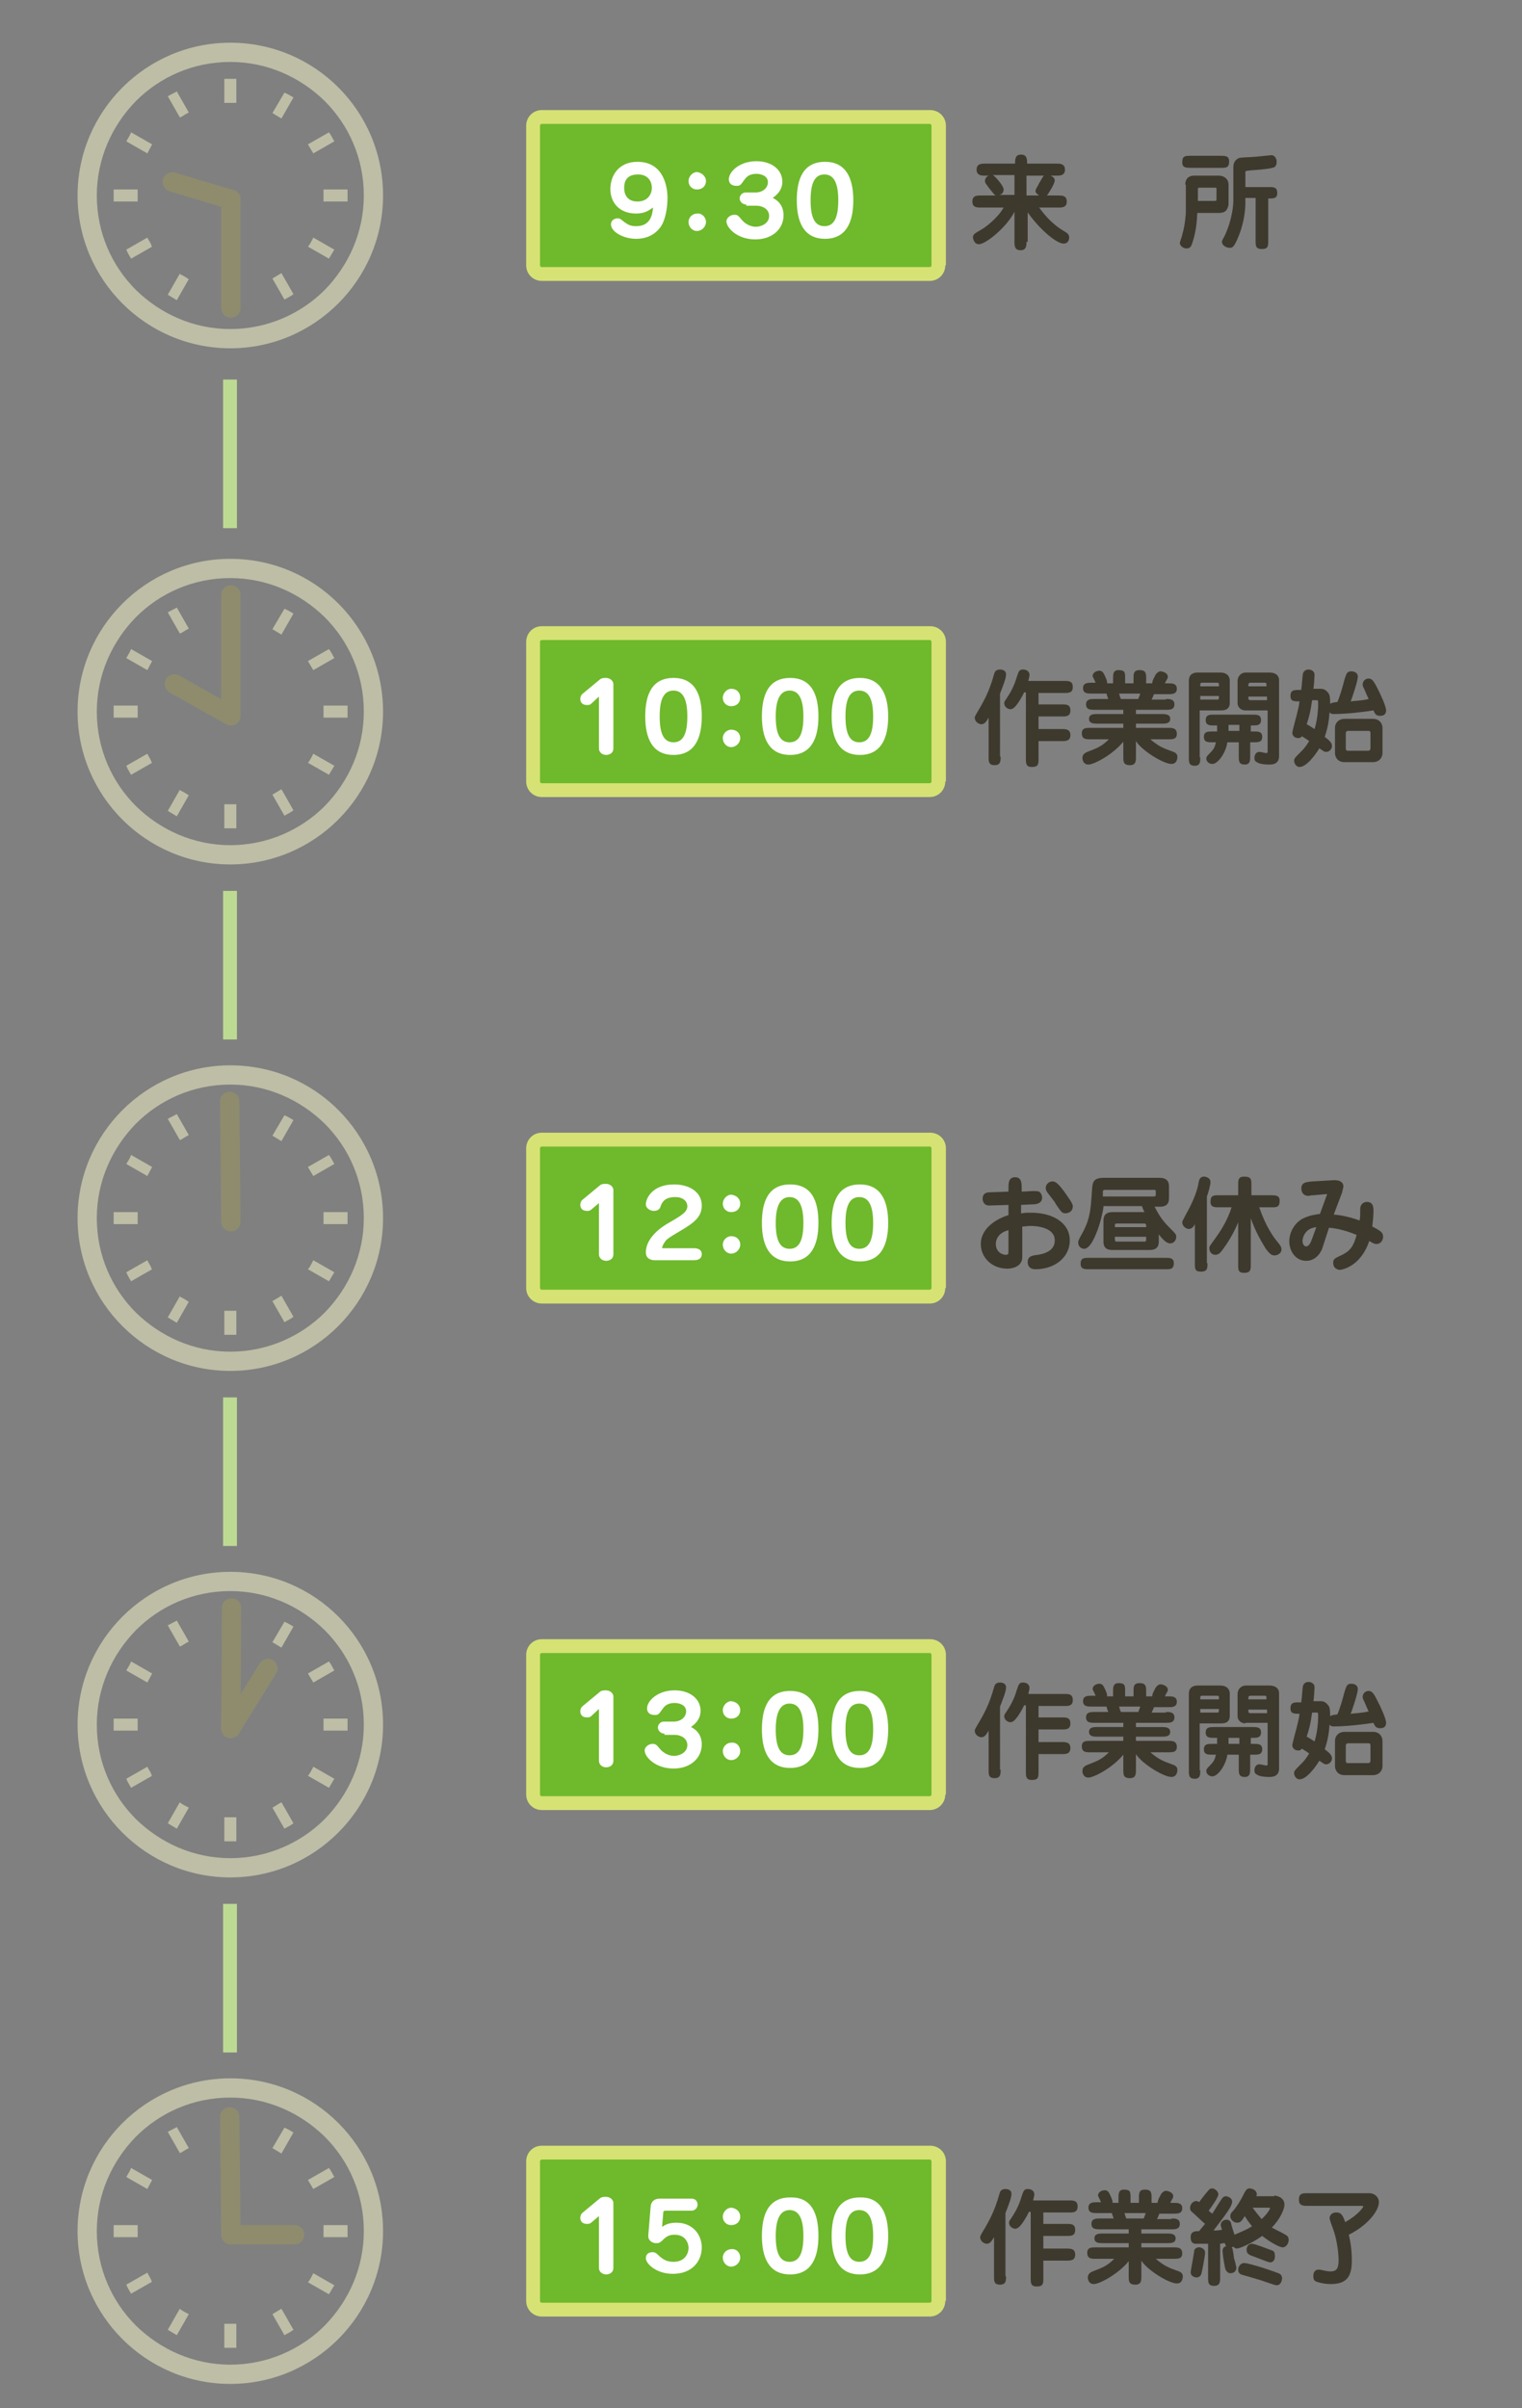 <?xml version="1.0" encoding="utf-8"?>
<!-- Generator: Adobe Illustrator 27.4.1, SVG Export Plug-In . SVG Version: 6.00 Build 0)  -->
<svg version="1.1" xmlns="http://www.w3.org/2000/svg" xmlns:xlink="http://www.w3.org/1999/xlink" x="0px" y="0px"
	 viewBox="0 0 253.1 400.3" style="enable-background:new 0 0 253.1 400.3;" xml:space="preserve">
<rect x="0" y="0" width="253.1" height="400.3" fill="#808080" stroke="none"/>
<style type="text/css">
	.st0{fill:#3E392D;}
	.st1{fill:#6FB92C;}
	.st2{fill:#D6E274;}
	.st3{fill:#FFFFFF;}
	.st4{fill:#BEBDA6;}
	.st5{fill:#8F8C6E;}
	.st6{fill:#BDDA93;}
</style>
<g id="レイヤー_1">
</g>
<g id="レイヤー_4">
	<g>
		<g>
			<g>
				<path class="st0" d="M170.7,40.2c0,0.6,0,1.4-1,1.4c-1,0-1-0.8-1-1.4v-5c-1.3,2.6-4.8,5.4-5.9,5.4c-0.9,0-1-1.1-1-1.1
					c0-0.5,0.1-0.6,1.5-1.4c1-0.6,2.3-1.8,3-2.7c0.3-0.4,0.5-0.7,0.6-0.9H163c-0.5,0-1.3,0-1.3-1c0-1,0.8-1,1.3-1h2.6
					c-0.2-0.1-0.3-0.2-0.6-0.6c-0.2-0.2-0.9-1.1-1-1.3c-0.1-0.1-0.2-0.3-0.2-0.5c0-0.4,0.2-0.7,0.6-0.9h-0.7c-0.4,0-1.3,0-1.3-1
					c0-1,0.9-1,1.3-1h5.1c0-0.7,0-1.5,1-1.5c1,0,1,0.8,1,1.5h5c0.4,0,1.3,0,1.3,1c0,1-0.9,1-1.3,1h-1.1c0.2,0.1,0.7,0.3,0.7,0.8
					c0,0.6-1.2,2.4-1.3,2.5h2c0.5,0,1.3,0,1.3,1c0,1-0.8,1-1.3,1h-3.3c0.6,0.8,1.9,2.6,4.1,3.9c0.5,0.3,0.9,0.5,0.9,1.1
					c0,0.6-0.4,1-0.9,1c-1.3,0-4.2-2.6-6-5.2V40.2z M168.6,29.1h-3.5c0.4,0.2,1.8,1.8,1.8,2.4c0,0.5-0.3,0.8-0.7,0.9h2.5V29.1z
					 M172.7,32.4c-0.1-0.1-0.5-0.2-0.5-0.7c0-0.1,0.1-0.3,0.2-0.5c0.1-0.1,0.4-0.8,0.5-0.9c0.5-0.9,0.6-1,0.7-1.1h-2.9v3.3H172.7z"
					/>
				<path class="st0" d="M197.1,30.7c0-0.8,0.4-1.5,1.5-1.5h4.1c0.8,0,1.6,0.5,1.6,1.5v3.2c0,0.4-0.2,0.8-0.4,1.1
					c-0.3,0.3-0.7,0.4-1.2,0.4h-3.6c-0.1,2.8-0.6,4.3-0.8,4.9c-0.2,0.7-0.4,1-1,1c-0.6,0-1.1-0.5-1.1-0.9c0-0.2,0.4-1.2,0.4-1.4
					c0.5-1.6,0.6-3.6,0.6-3.7V30.7z M203,25.9c0.7,0,1.4,0,1.4,0.9c0,1.1-0.5,1.1-1.4,1.1h-5c-0.7,0-1.4,0-1.4-0.9
					c0-1.1,0.5-1.1,1.4-1.1H203z M199.2,33.4h2.8c0.3,0,0.3-0.1,0.3-0.3v-1.7c0-0.2-0.1-0.2-0.2-0.2h-2.6c-0.3,0-0.3,0.1-0.3,0.3
					V33.4z M208.9,32.9h-1.8v0.8c0,0.8-0.1,3-1.1,5.5c-0.8,2-1.1,2-1.5,2c-0.7,0-1.3-0.5-1.3-1c0-0.2,0.1-0.3,0.5-1.1
					c1.3-2.8,1.4-5.3,1.4-5.7v-5.6c0-0.6,0.2-1.1,0.7-1.4c0.3-0.2,0.4-0.2,2.4-0.3c0.5,0,3-0.3,3.2-0.3c0.7,0,0.9,0.7,0.9,1.1
					c0,0.4-0.1,0.9-0.7,1c-0.3,0.1-1.6,0.3-3.4,0.4c-1,0.1-1.1,0.1-1.1,0.3v2.5h3.9c0.8,0,1.4,0,1.4,1c0,0.9-0.6,0.9-1.5,0.9v7
					c0,0.9,0,1.4-1.1,1.4c-1,0-1-0.6-1-1.4V32.9z"/>
				<path class="st1" d="M156.1,44.1c0,0.8-0.7,1.5-1.5,1.5H90.1c-0.8,0-1.5-0.7-1.5-1.5V20.9c0-0.8,0.7-1.5,1.5-1.5h64.5
					c0.8,0,1.5,0.7,1.5,1.5V44.1z"/>
				<path class="st2" d="M156.1,44.1h-1.2c0,0.1,0,0.2-0.1,0.2c-0.1,0.1-0.1,0.1-0.2,0.1H90.1c-0.1,0-0.2,0-0.2-0.1
					c-0.1-0.1-0.1-0.1-0.1-0.2V20.9c0-0.1,0-0.2,0.1-0.2c0.1-0.1,0.1-0.1,0.2-0.1h64.5c0.1,0,0.2,0,0.2,0.1c0.1,0.1,0.1,0.1,0.1,0.2
					v23.2H156.1h1.2V20.9c0-1.5-1.2-2.6-2.6-2.6H90.1c-1.5,0-2.6,1.2-2.6,2.6v23.2c0,1.5,1.2,2.6,2.6,2.6h64.5
					c1.5,0,2.6-1.2,2.6-2.6H156.1z"/>
				<path class="st3" d="M105.8,35.5c-2.8,0-4.3-1.8-4.3-4.1c0-2.1,1.3-4.5,4.5-4.5c4.4,0,5,4.2,5,6c0,1.5-0.3,3.7-1.2,4.9
					c-0.6,0.8-1.8,1.9-4,1.9c-2.2,0-4.2-1.2-4.2-2.4c0-0.7,0.6-1,1.1-1c0.3,0,0.4,0,1.1,0.6c0.7,0.5,1.1,0.7,2,0.7
					c2.6,0,2.7-2.3,2.8-3.1C108,34.9,107.3,35.5,105.8,35.5z M103.8,31.3c0,1,0.5,2.2,2.2,2.2c1.7,0,2.4-1.2,2.4-2.3
					c0-1-0.6-2.2-2.3-2.2C103.8,29,103.8,30.7,103.8,31.3z"/>
				<path class="st3" d="M117.4,30.1c0,0.8-0.6,1.4-1.5,1.4c-0.8,0-1.4-0.6-1.4-1.4c0-0.8,0.7-1.5,1.4-1.5
					C116.7,28.7,117.4,29.3,117.4,30.1z M117.4,36.9c0,0.8-0.7,1.5-1.5,1.5c-0.8,0-1.4-0.7-1.4-1.5s0.7-1.4,1.4-1.4
					C116.7,35.4,117.4,36.1,117.4,36.9z"/>
				<path class="st3" d="M124.1,34c-0.7,0-1.1-0.6-1.1-1c0-0.5,0.4-1,1-1h1.6c1.4,0,2.1-0.9,2.1-1.7c0-1.1-1.2-1.4-1.9-1.4
					c-1.4,0-1.8,0.7-2.1,1.1c-0.5,0.7-0.6,0.9-1.2,0.9c-0.7,0-1.3-0.3-1.3-1.1c0-1.2,1.7-3,4.6-3c2.5,0,4.3,1.4,4.3,3.4
					c0,1.6-1.2,2.4-1.6,2.7c0.4,0.2,1.8,0.9,1.8,2.9c0,2.2-1.8,4-4.7,4c-3.1,0-4.8-2-4.8-3c0-0.6,0.7-1.1,1.3-1.1s0.7,0.2,1.3,0.9
					c0.6,0.7,1.5,1.1,2.3,1.1c0.8,0,2.2-0.5,2.2-1.8c0-1.2-1.2-1.7-2.1-1.7H124.1z"/>
				<path class="st3" d="M141.9,33.3c0,3.5-1.1,6.4-4.7,6.4c-3.6,0-4.7-2.9-4.7-6.4c0-3.6,1.1-6.4,4.7-6.4
					C140.8,26.9,141.9,29.8,141.9,33.3z M134.8,33.3c0,2.7,0.6,4.3,2.3,4.3c1.7,0,2.3-1.6,2.3-4.3c0-2.6-0.6-4.3-2.3-4.3
					C135.4,29,134.8,30.6,134.8,33.3z"/>
			</g>
			<g>
				<path class="st4" d="M22.9,32.5c0-0.3,0-0.7,0-1h-4c0,0.3,0,0.7,0,1c0,0.3,0,0.7,0,1h4C22.9,33.2,22.9,32.9,22.9,32.5z"/>
				<path class="st4" d="M30,19.5c0.4-0.2,0.8-0.5,1.2-0.7l0.2-0.1l-2-3.5c-0.5,0.3-1,0.5-1.5,0.8l2,3.5L30,19.5z"/>
				<path class="st4" d="M21,23.5l3.5,2l0.8-1.5l-3.5-2C21.6,22.5,21.3,23,21,23.5z"/>
				<path class="st4" d="M52,39.7c-0.2,0.4-0.4,0.8-0.7,1.2L51.2,41l3.5,2c0.3-0.5,0.6-1,0.9-1.5l-3.5-2L52,39.7z"/>
				<path class="st4" d="M24.6,39.7l-0.1-0.2l-3.5,2c0.2,0.5,0.5,1,0.8,1.5l3.5-2l-0.1-0.1C25.1,40.4,24.8,40.1,24.6,39.7z"/>
				<path class="st4" d="M30,45.6l-0.1-0.1l-2,3.5c0.5,0.3,1,0.6,1.5,0.9l2-3.5l-0.2-0.1C30.8,46,30.4,45.8,30,45.6z"/>
				<path class="st4" d="M45.3,18.8l1.5,0.9l2-3.5c-0.5-0.3-1-0.6-1.5-0.8L45.3,18.8z"/>
				<path class="st4" d="M37.3,47.9v4c0.3,0,0.7,0,1,0c0.3,0,0.7,0,1,0v-4v0L37.3,47.9L37.3,47.9z"/>
				<path class="st4" d="M39.3,17.1v-4c-0.3,0-0.7,0-1,0c-0.3,0-0.7,0-1,0v4v0L39.3,17.1L39.3,17.1z"/>
				<path class="st4" d="M45.3,46.3l2,3.5c0.5-0.3,1-0.5,1.5-0.9l-2-3.5L45.3,46.3z"/>
				<path class="st4" d="M55.6,23.5c-0.3-0.5-0.5-1-0.9-1.5l-3.5,2l0.9,1.5L55.6,23.5z"/>
				<path class="st4" d="M57.8,31.5l-4,0h0v2h0l4,0c0-0.3,0-0.7,0-1C57.8,32.2,57.8,31.8,57.8,31.5z"/>
				<path class="st4" d="M38.3,7.1c-14,0-25.4,11.4-25.4,25.4c0,14,11.4,25.4,25.4,25.4c14,0,25.4-11.4,25.4-25.4
					C63.7,18.5,52.4,7.1,38.3,7.1z M38.3,54.7c-6.1,0-11.6-2.5-15.7-6.5c-4-4-6.5-9.5-6.5-15.7c0-6.1,2.5-11.6,6.5-15.7
					c4-4,9.5-6.5,15.7-6.5c6.1,0,11.6,2.5,15.7,6.5c4,4,6.5,9.5,6.5,15.7c0,6.1-2.5,11.6-6.5,15.7C50,52.2,44.4,54.7,38.3,54.7z"/>
				<path class="st5" d="M38.8,31.6l-9.7-2.9c-0.8-0.2-1.7,0.2-2,1.1c-0.2,0.8,0.2,1.7,1.1,2l9.7,2.9c0.8,0.2,1.7-0.2,2-1.1
					C40.2,32.7,39.7,31.9,38.8,31.6"/>
				<path class="st5" d="M36.8,33.1v18.1c0,0.9,0.7,1.6,1.6,1.6s1.6-0.7,1.6-1.6V33.1c0-0.9-0.7-1.6-1.6-1.6S36.8,32.3,36.8,33.1"/>
			</g>
		</g>
		<g>
			<g>
				<path class="st0" d="M166.4,125.8c0,0.7,0,1.4-1,1.4c-1,0-1-0.6-1-1.4v-6.5c-0.3,0.5-0.6,1.1-1.2,1.1c-0.3,0-1.1-0.3-1.1-1.1
					c0-0.2,0.1-0.3,0.3-0.7c1.2-2,2.1-3.6,2.9-6.5c0.1-0.3,0.2-0.8,1-0.8c0.3,0,1,0.1,1,0.8c0,0.7-0.5,1.9-1,3.2V125.8z
					 M170.6,115.1h-0.3c-0.1,0.3-0.8,1.5-1.1,1.9c-0.4,0.5-0.7,0.9-1.2,0.9c-0.3,0-1-0.3-1-1c0-0.2,0.1-0.4,0.2-0.5
					c0.8-1.2,1.4-2.2,1.9-3.9c0.3-0.9,0.4-1.2,1-1.2c0.6,0,1.1,0.3,1.1,0.9c0,0.1,0,0.2-0.2,1h6c0.7,0,1.4,0,1.4,1c0,1-0.7,1-1.4,1
					h-4.3v1.9h3.9c0.7,0,1.4,0,1.4,1c0,1-0.7,1-1.4,1h-3.9v2.1h3.9c0.6,0,1.4,0,1.4,1s-0.8,1-1.4,1h-3.9v2.9c0,0.9,0,1.4-1.1,1.4
					c-1,0-1-0.6-1-1.4V115.1z"/>
				<path class="st0" d="M193.9,116.2c0.6,0,1.4,0,1.4,0.9c0,0.9-0.8,0.9-1.4,0.9h-5v0.7h4.3c0.5,0,1.4,0,1.4,0.8
					c0,0.8-0.8,0.8-1.4,0.8h-4.3v0.7h5.4c0.6,0,1.4,0,1.4,1c0,0.9-0.7,0.9-1.4,0.9h-3c1.4,1.2,2.2,1.5,3.6,2
					c0.3,0.1,0.9,0.3,0.9,0.9c0,0.1,0,1.2-1,1.2c-1.3,0-4.9-2.2-5.9-3.8v2.6c0,0.7,0,1.4-1,1.4c-1.1,0-1.1-0.6-1.1-1.4v-2.5
					c-1.8,2.2-4.9,3.8-5.8,3.8c-0.8,0-1-0.7-1-1.1c0-0.7,0.6-0.9,0.8-1c1.5-0.6,2.3-0.8,3.6-2.1h-3.1c-0.7,0-1.4,0-1.4-1
					c0-0.9,0.7-0.9,1.4-0.9h5.5v-0.7h-4.3c-0.6,0-1.4,0-1.4-0.8c0-0.8,0.8-0.8,1.4-0.8h4.3V118h-4.8c-0.6,0-1.4,0-1.4-0.9
					c0-0.9,0.8-0.9,1.4-0.9h2.3c-0.1-0.3-0.2-0.5-0.3-0.9h-2.5c-0.6,0-1.4,0-1.4-0.9c0-0.9,0.8-0.9,1.4-0.9h0.7
					c-0.4-0.9-0.5-1-0.5-1.1c0-0.7,0.8-0.9,1.1-0.9c0.5,0,0.7,0.3,1,1c0.3,0.7,0.3,0.7,0.3,1.1h1v-0.8c0-0.7,0-1.4,0.9-1.4
					c1.1,0,1.1,0.4,1.1,1.4v0.8h1.4v-0.8c0-0.8,0-1.4,1-1.4c1.1,0,1.1,0.6,1.1,1.4v0.8h1c0-0.2,0.1-0.6,0.4-1.1
					c0.2-0.5,0.6-0.9,1-0.9c0.2,0,1.2,0.2,1.2,0.9c0,0.3-0.1,0.3-0.5,1.1h0.6c0.6,0,1.4,0,1.4,0.9c0,0.9-0.8,0.9-1.4,0.9h-2.4
					c-0.2,0.5-0.2,0.5-0.4,0.9H193.9z M189.3,116.2c0-0.1,0.3-0.7,0.3-0.9h-3.5c0.1,0.4,0.2,0.7,0.3,0.9H189.3z"/>
				<path class="st0" d="M199.6,125.9c0,0.7,0,1.4-0.9,1.4c-1,0-1-0.6-1-1.4v-12.7c0-0.3,0-1.4,1.5-1.4h3.7c1.6,0,1.6,1.2,1.6,1.3
					v3.8c0,0.8-0.5,1.2-1.4,1.2h-3.6V125.9z M202.7,114.1v-0.3c0-0.2,0-0.3-0.3-0.3h-2.5c-0.3,0-0.3,0.2-0.3,0.3v0.3H202.7z
					 M199.6,115.7v0.6h2.8c0.3,0,0.3-0.1,0.3-0.6H199.6z M207.9,121.6h0.6c0.7,0,1.4,0,1.4,0.9c0,0.9-0.7,0.9-1.4,0.9h-0.6v2.3
					c0,0.7,0,1.4-0.9,1.4c-1,0-1-0.6-1-1.4v-2.3h-1.9c-0.2,1.6-1.5,3.6-2.5,3.6c-0.4,0-1-0.3-1-0.9c0-0.3,0.2-0.5,0.5-0.8
					c0.7-0.7,0.9-1,1.1-1.9h-0.6c-0.7,0-1.4,0-1.4-0.9c0-0.9,0.7-0.9,1.4-0.9h0.8v-1h-0.5c-0.7,0-1.4,0-1.4-0.9
					c0-0.9,0.7-0.9,1.4-0.9h6.4c0.7,0,1.4,0,1.4,0.9c0,0.9-0.7,0.9-1.4,0.9h-0.3V121.6z M206.1,120.5h-1.8v1h1.8V120.5z
					 M207.1,118.1c-0.7,0-1.3-0.5-1.3-1.2v-3.7c0-0.7,0.5-1.4,1.4-1.4h3.9c0.9,0,1.6,0.4,1.6,1.3v12.6c0,1.4-1.2,1.4-1.7,1.4
					c-0.7,0-1.5-0.1-1.8-0.3c-0.2-0.1-0.6-0.2-0.6-0.8c0-0.3,0.1-0.6,0.3-0.8c0.2-0.2,0.4-0.2,0.6-0.2c0.2,0,0.9,0.2,1.1,0.2
					c0.1,0,0.2-0.1,0.2-0.2v-6.9H207.1z M210.6,114.1v-0.3c0-0.2,0-0.3-0.3-0.3H208c-0.1,0-0.4,0-0.4,0.3v0.3H210.6z M207.6,115.7
					v0.4c0,0.2,0.1,0.3,0.4,0.3h2.7v-0.6H207.6z"/>
				<path class="st0" d="M216.4,114.5c0.1-0.4,0.2-2.5,0.3-2.6c0.1-0.3,0.4-0.6,0.9-0.6c0.2,0,1,0.1,1,0.9c0,0.2-0.1,2.1-0.2,2.3
					h1.2c0.4,0,0.8,0.1,1.2,0.6c0.3,0.3,0.4,0.7,0.4,1.9c0.3-0.2,0.5-0.2,1.2-0.3c0.4-0.9,0.9-2.6,1.2-3.8c0.3-0.9,0.4-1.3,1.1-1.3
					c0.3,0,1.1,0.1,1.1,0.9c0,0.7-1,3.7-1.2,4.1c0.6-0.1,1.8-0.1,3-0.4c-0.3-0.6-0.7-1.6-0.8-1.8c-0.1-0.1-0.2-0.5-0.2-0.6
					c0-0.4,0.3-1,1-1c0.6,0,0.9,0.5,1.6,1.9c0.4,0.8,1.3,2.7,1.3,3.4c0,0.8-0.6,0.9-1,0.9c-0.7,0-0.9-0.4-1.1-0.9
					c-1.9,0.3-4.6,0.6-6.6,0.6c-0.2,0-0.5,0-0.7-0.3c-0.1,1.4-0.3,2.6-0.8,4.1c0.8,0.6,1.2,1,1.2,1.5c0,0.5-0.4,1-1,1
					c-0.3,0-0.5-0.2-1.1-0.6c-0.6,1-2.1,3.1-3.3,3.1c-0.6,0-0.9-0.7-0.9-1c0-0.4,0.1-0.5,1.3-1.7c0.7-0.7,1-1.3,1.2-1.6
					c-0.2-0.2-0.9-0.6-1.2-0.8c-0.1,0.1-0.2,0.3-0.6,0.3c-0.7,0-1-0.5-1-0.9c0-0.2,0.6-2.4,0.7-2.8c0.3-1.3,0.4-1.5,0.5-2.4
					c-0.9,0-1.5,0-1.5-0.9c0-1,0.6-1,1.4-1H216.4z M218.2,116.4c-0.3,2-0.4,2.4-0.9,4c0.4,0.2,1,0.6,1.3,0.8
					c0.2-0.6,0.6-2.3,0.6-4.1c0-0.7,0-0.7-0.3-0.7H218.2z M228.3,119.5c1.2,0,1.6,0.9,1.6,1.5v4.2c0,0.8-0.6,1.5-1.6,1.5h-4.7
					c-1.2,0-1.6-0.9-1.6-1.5V121c0-0.8,0.6-1.5,1.6-1.5H228.3z M224.2,121.5c-0.2,0-0.4,0.1-0.4,0.4v2.5c0,0.4,0.2,0.4,0.4,0.4h3.3
					c0.2,0,0.4-0.1,0.4-0.4v-2.5c0-0.4-0.2-0.4-0.4-0.4H224.2z"/>
				<path class="st1" d="M156.1,129.9c0,0.8-0.7,1.5-1.5,1.5H90.1c-0.8,0-1.5-0.7-1.5-1.5v-23.2c0-0.8,0.7-1.5,1.5-1.5h64.5
					c0.8,0,1.5,0.7,1.5,1.5V129.9z"/>
				<path class="st2" d="M156.1,129.9h-1.2c0,0.1,0,0.2-0.1,0.2c-0.1,0.1-0.1,0.1-0.2,0.1H90.1c-0.1,0-0.2,0-0.2-0.1
					c-0.1-0.1-0.1-0.1-0.1-0.2v-23.2c0-0.1,0-0.2,0.1-0.2c0.1-0.1,0.1-0.1,0.2-0.1h64.5c0.1,0,0.2,0,0.2,0.1
					c0.1,0.1,0.1,0.1,0.1,0.2v23.2H156.1h1.2v-23.2c0-1.5-1.2-2.6-2.6-2.6H90.1c-1.5,0-2.6,1.2-2.6,2.6v23.2c0,1.5,1.2,2.6,2.6,2.6
					h64.5c1.5,0,2.6-1.2,2.6-2.6H156.1z"/>
				<path class="st3" d="M98.3,117c-0.2,0.2-0.5,0.2-0.7,0.2c-0.9,0-1.1-0.6-1.1-1c0-0.3,0.1-0.6,0.3-0.8l2.9-2.4
					c0.3-0.3,0.8-0.3,1-0.3c1,0,1.3,0.7,1.3,1v10.7c0,0.9-0.8,1.1-1.2,1.1c-0.6,0-1.2-0.4-1.2-1.1v-8.6L98.3,117z"/>
				<path class="st3" d="M116.7,119.1c0,3.5-1.1,6.4-4.7,6.4c-3.6,0-4.7-2.9-4.7-6.4c0-3.6,1.1-6.4,4.7-6.4
					C115.7,112.7,116.7,115.7,116.7,119.1z M109.7,119.1c0,2.7,0.6,4.3,2.3,4.3c1.7,0,2.3-1.6,2.3-4.3c0-2.6-0.6-4.3-2.3-4.3
					C110.3,114.8,109.7,116.4,109.7,119.1z"/>
				<path class="st3" d="M123.1,116c0,0.8-0.6,1.4-1.5,1.4c-0.8,0-1.4-0.6-1.4-1.4c0-0.8,0.7-1.5,1.4-1.5
					C122.5,114.5,123.1,115.1,123.1,116z M123.1,122.7c0,0.8-0.7,1.5-1.5,1.5c-0.8,0-1.4-0.7-1.4-1.5c0-0.8,0.7-1.4,1.4-1.4
					C122.5,121.3,123.1,121.9,123.1,122.7z"/>
				<path class="st3" d="M136.1,119.1c0,3.5-1.1,6.4-4.7,6.4c-3.6,0-4.7-2.9-4.7-6.4c0-3.6,1.1-6.4,4.7-6.4
					C135.1,112.7,136.1,115.7,136.1,119.1z M129,119.1c0,2.7,0.6,4.3,2.3,4.3c1.7,0,2.3-1.6,2.3-4.3c0-2.6-0.6-4.3-2.3-4.3
					C129.7,114.8,129,116.4,129,119.1z"/>
				<path class="st3" d="M147.7,119.1c0,3.5-1.1,6.4-4.7,6.4c-3.6,0-4.7-2.9-4.7-6.4c0-3.6,1.1-6.4,4.7-6.4
					C146.6,112.7,147.7,115.7,147.7,119.1z M140.6,119.1c0,2.7,0.6,4.3,2.3,4.3c1.7,0,2.3-1.6,2.3-4.3c0-2.6-0.6-4.3-2.3-4.3
					C141.2,114.8,140.6,116.4,140.6,119.1z"/>
			</g>
			<g>
				<path class="st4" d="M22.9,118.3c0-0.3,0-0.7,0-1h-4c0,0.3,0,0.7,0,1c0,0.3,0,0.7,0,1h4C22.9,119,22.9,118.7,22.9,118.3z"/>
				<path class="st4" d="M30,105.3c0.4-0.2,0.8-0.5,1.2-0.7l0.2-0.1l-2-3.5c-0.5,0.3-1,0.5-1.5,0.8l2,3.5L30,105.3z"/>
				<path class="st4" d="M21,109.4l3.5,2l0.8-1.5l-3.5-2C21.6,108.4,21.3,108.9,21,109.4z"/>
				<path class="st4" d="M52,125.5c-0.2,0.4-0.4,0.8-0.7,1.2l-0.1,0.1l3.5,2c0.3-0.5,0.6-1,0.9-1.5l-3.5-2L52,125.5z"/>
				<path class="st4" d="M24.6,125.5l-0.1-0.2l-3.5,2c0.2,0.5,0.5,1,0.8,1.5l3.5-2l-0.1-0.1C25.1,126.3,24.8,125.9,24.6,125.5z"/>
				<path class="st4" d="M30,131.4l-0.1-0.1l-2,3.5c0.5,0.3,1,0.6,1.5,0.9l2-3.5l-0.2-0.1C30.8,131.8,30.4,131.6,30,131.4z"/>
				<path class="st4" d="M45.3,104.6l1.5,0.9l2-3.5c-0.5-0.3-1-0.6-1.5-0.8L45.3,104.6z"/>
				<path class="st4" d="M37.3,133.7l0,4c0.3,0,0.7,0,1,0c0.3,0,0.7,0,1,0v-4v0L37.3,133.7L37.3,133.7z"/>
				<path class="st4" d="M39.3,102.9v-4c-0.3,0-0.7,0-1,0c-0.3,0-0.7,0-1,0v4v0L39.3,102.9L39.3,102.9z"/>
				<path class="st4" d="M45.3,132.1l2,3.5c0.5-0.3,1-0.5,1.5-0.9l-2-3.5L45.3,132.1z"/>
				<path class="st4" d="M55.6,109.4c-0.3-0.5-0.5-1-0.9-1.5l-3.5,2l0.9,1.5L55.6,109.4z"/>
				<path class="st4" d="M57.8,117.3l-4,0h0v2h0l4,0c0-0.3,0-0.7,0-1C57.8,118,57.8,117.7,57.8,117.3z"/>
				<path class="st4" d="M38.3,92.9c-14,0-25.4,11.4-25.4,25.4c0,14,11.4,25.4,25.4,25.4c14,0,25.4-11.4,25.4-25.4
					C63.7,104.3,52.4,92.9,38.3,92.9z M38.3,140.5c-6.1,0-11.6-2.5-15.7-6.5c-4-4-6.5-9.5-6.5-15.7c0-6.1,2.5-11.6,6.5-15.7
					c4-4,9.5-6.5,15.7-6.5c6.1,0,11.6,2.5,15.7,6.5c4,4,6.5,9.5,6.5,15.7c0,6.1-2.5,11.6-6.5,15.7C50,138,44.4,140.5,38.3,140.5z"/>
				<path class="st5" d="M39.2,117.6l-9.4-5.3c-0.8-0.4-1.7-0.2-2.2,0.6c-0.4,0.8-0.2,1.7,0.6,2.2l9.4,5.3c0.8,0.4,1.7,0.2,2.2-0.6
					C40.2,119,39.9,118,39.2,117.6"/>
				<path class="st5" d="M40,118.9v-20c0-0.9-0.7-1.6-1.6-1.6s-1.6,0.7-1.6,1.6v20c0,0.9,0.7,1.6,1.6,1.6S40,119.8,40,118.9"/>
			</g>
		</g>
		<g>
			<g>
				<path class="st0" d="M170,201.7c0.3-0.1,0.8-0.1,1.5-0.1c3.6,0,6.4,1.7,6.4,4.6c0,2.9-2.6,4.8-5.7,4.8c-0.8,0-1.3-0.4-1.3-1.2
					c0-1,0.8-1.1,1.7-1.2c1.2-0.2,2.8-0.7,2.8-2.4c0-2.2-3.1-2.4-4-2.4c-0.6,0-1,0.1-1.4,0.1v4.4c0,0.9,0,1.2-0.2,1.5
					c-0.3,0.7-1.3,1.1-2.3,1.1c-2.5,0-4.4-1.8-4.4-4.1c0-2.6,2.6-4.2,4.6-4.8v-1.7l-3,0.1c-1.2,0.1-1.3-0.9-1.3-1.1
					c0-1.1,0.9-1.1,1.4-1.1l2.9-0.1v-0.5c0-0.9,0-1.9,1.1-1.9c1.1,0,1.1,1,1.1,1.9v0.5l1.8-0.1c0.6,0,0.8,0,1.1,0.1
					c0.3,0.2,0.5,0.6,0.5,1c0,1-1.1,1.1-1.4,1.1l-2.1,0.1V201.7z M167.7,204.5c-1.9,0.5-2.1,1.8-2.1,2.3c0,1.2,0.9,1.8,1.7,1.8
					c0.4,0,0.4-0.2,0.4-0.8V204.5z M177.2,201.7c-0.6,0-0.7-0.2-1.6-1.5c-0.2-0.4-0.3-0.5-1.3-1.8c-0.3-0.4-0.4-0.6-0.4-0.9
					c0-0.7,0.6-1.1,1.1-1.1c0.5,0,0.9,0.2,2.2,2c0.3,0.5,1.2,1.6,1.2,2.1C178.4,201.6,177.4,201.7,177.2,201.7z"/>
				<path class="st0" d="M183.5,200.7c-0.5,3.1-1.5,5.1-1.9,5.8c-0.2,0.3-0.7,1.1-1.3,1.1c-0.5,0-1-0.4-1-1c0-0.3,0-0.4,0.9-2
					c1.1-2.2,1.2-3.7,1.4-6.9c0.1-1,0.1-1.9,1.9-1.9h9.3c0.4,0,1.6,0,1.6,1.4v2c0,1.4-1.1,1.4-1.6,1.4H192c0.6,1.1,1,2,2.5,3.5
					c1,1,1.1,1.1,1.1,1.5c0,0.7-0.5,1.1-1,1.1c-0.4,0-0.9-0.2-1.9-1.5v1.2c0,1.4-1.1,1.4-1.7,1.4h-5.8c-0.7,0-1.7,0-1.7-1.4v-3.5
					c0-1.4,1.1-1.4,1.7-1.4h5.1c-0.1-0.3-0.3-0.6-0.4-1H183.5z M181.1,211c-0.7,0-1.4,0-1.4-0.9c0-1,0.6-1,1.4-1h12.7
					c0.7,0,1.4,0,1.4,0.9c0,1-0.6,1-1.4,1H181.1z M183.5,198.9h8.4c0.2,0,0.3-0.1,0.3-0.3V198c0-0.1-0.1-0.2-0.2-0.2h-8.3
					c-0.2,0-0.3,0.2-0.3,0.2V198.9z M190.6,204v-0.3c0-0.2-0.2-0.3-0.2-0.3h-4.8c-0.1,0-0.2,0.1-0.2,0.3v0.3H190.6z M185.4,205.6
					v0.5c0,0.1,0.1,0.3,0.2,0.3h4.8c0.1,0,0.2-0.1,0.2-0.3v-0.5H185.4z"/>
				<path class="st0" d="M200.8,210c0,0.8,0,1.4-1.1,1.4c-1,0-1-0.5-1-1.4v-6.5c-0.2,0.4-0.5,0.8-1,0.8c-0.5,0-1.1-0.5-1.1-1.1
					c0-0.2,0.1-0.3,0.6-1.3c1.5-2.6,2-4.5,2.1-5.2c0.1-0.5,0.2-1.1,0.9-1.1c0.5,0,1.1,0.3,1.1,0.9c0,0.5-0.4,1.9-0.6,2.4V210z
					 M208,210.2c0,0.8,0,1.4-1.1,1.4c-1,0-1-0.5-1-1.4v-7c-1.1,2.7-2.5,4.4-2.7,4.7c-0.3,0.4-0.6,0.7-1.1,0.7c-0.6,0-1-0.5-1-1.1
					c0-0.3,0.1-0.4,0.9-1.5c0.8-1.1,2.1-3,2.8-5.3h-2.1c-0.7,0-1.4,0-1.4-0.9c0-1.1,0.5-1.1,1.4-1.1h3.2V197c0-0.8,0-1.4,1-1.4
					c1.2,0,1.2,0.5,1.2,1.4v1.7h3.3c0.7,0,1.4,0,1.4,0.9c0,1.1-0.5,1.1-1.4,1.1h-2c1.1,3.2,2.4,5,3,5.7c0.5,0.6,0.7,0.9,0.7,1.3
					c0,0.7-0.7,1-1.2,1c-0.6,0-1-0.6-1.4-1.1c-1-1.6-1.9-3.3-2.5-5.1V210.2z"/>
				<path class="st0" d="M219.9,207.5c-0.2,0.6-1,2.1-2.7,2.1c-1.8,0-2.8-1.7-2.8-3.2c0-1.8,1.1-3.3,2.4-3.9c1.1-0.5,2-0.6,2.7-0.7
					l1.2-3.3l-2.3,0.2c-0.5,0-0.6,0.1-0.8,0.1c-1,0-1.2-0.8-1.2-1.2c0-1.1,0.9-1.1,1.8-1.2l3.5-0.2c1.7-0.1,1.7,0.9,1.7,1
					c0,0.3-0.2,0.8-0.2,1l-1.4,3.7c1,0.1,2.4,0.3,4.3,1c0.1-0.7,0.1-0.7,0.1-2c0-0.6,0.5-1.1,1.1-1.1c1.1,0,1.1,1,1.1,1.5
					c0,0.7-0.1,1.8-0.2,2.6c1.6,0.8,1.8,1.1,1.8,1.7c0,0.6-0.4,1.2-1.1,1.2c-0.4,0-0.7-0.2-1.2-0.5c-1.4,4.2-4.5,4.8-4.9,4.8
					c-0.5,0-1.1-0.4-1.1-1.1c0-0.7,0.2-0.8,1.5-1.4c1.4-0.7,1.9-1.5,2.4-3.3c-1.4-0.6-3.1-1.1-4.6-1.2L219.9,207.5z M218.9,204
					c-2,0.2-2.3,1.9-2.3,2.3c0,0.4,0.2,0.9,0.6,0.9c0.5,0,0.8-0.7,1-1.3L218.9,204z"/>
				<path class="st1" d="M156.1,214.1c0,0.8-0.7,1.5-1.5,1.5H90.1c-0.8,0-1.5-0.7-1.5-1.5v-23.2c0-0.8,0.7-1.5,1.5-1.5h64.5
					c0.8,0,1.5,0.7,1.5,1.5V214.1z"/>
				<path class="st2" d="M156.1,214.1h-1.2c0,0.1,0,0.2-0.1,0.2c-0.1,0.1-0.1,0.1-0.2,0.1H90.1c-0.1,0-0.2,0-0.2-0.1
					c-0.1-0.1-0.1-0.1-0.1-0.2v-23.2c0-0.1,0-0.2,0.1-0.2c0.1-0.1,0.1-0.1,0.2-0.1h64.5c0.1,0,0.2,0,0.2,0.1
					c0.1,0.1,0.1,0.1,0.1,0.2v23.2H156.1h1.2v-23.2c0-1.5-1.2-2.6-2.6-2.6H90.1c-1.5,0-2.6,1.2-2.6,2.6v23.2c0,1.5,1.2,2.6,2.6,2.6
					h64.5c1.5,0,2.6-1.2,2.6-2.6H156.1z"/>
				<path class="st3" d="M98.3,201.1c-0.2,0.2-0.5,0.2-0.7,0.2c-0.9,0-1.1-0.6-1.1-1c0-0.3,0.1-0.6,0.3-0.8l2.9-2.4
					c0.3-0.3,0.8-0.3,1-0.3c1,0,1.3,0.7,1.3,1v10.7c0,0.9-0.8,1.1-1.2,1.1c-0.6,0-1.2-0.4-1.2-1.1V200L98.3,201.1z"/>
				<path class="st3" d="M108.9,209.5c-0.7,0-1.5-0.3-1.5-1.3c0-2.5,2.7-4.3,3.8-4.9c2.2-1.3,3.1-1.8,3.1-2.8c0-0.7-0.6-1.5-2-1.5
					c-1.9,0-2.2,1-2.4,1.4c-0.1,0.4-0.3,0.9-1.2,0.9c-0.5,0-1.3-0.4-1.3-1.1c0-0.9,1-3.3,4.7-3.3c2.6,0,4.6,1.3,4.6,3.5
					c0,1.8-1.1,2.8-3.7,4.3c-1.9,1.1-2.2,1.4-2.4,1.7c-0.3,0.4-0.5,0.9-0.5,1c0,0.1,0.1,0.1,0.1,0.1h5.2c0.2,0,1.3,0,1.3,1
					c0,0.4-0.2,1-1.3,1H108.9z"/>
				<path class="st3" d="M123.1,200.1c0,0.8-0.6,1.4-1.5,1.4c-0.8,0-1.4-0.6-1.4-1.4c0-0.8,0.7-1.5,1.4-1.5
					C122.5,198.7,123.1,199.3,123.1,200.1z M123.1,206.9c0,0.8-0.7,1.5-1.5,1.5c-0.8,0-1.4-0.7-1.4-1.5c0-0.8,0.7-1.4,1.4-1.4
					C122.5,205.5,123.1,206.1,123.1,206.9z"/>
				<path class="st3" d="M136.1,203.3c0,3.5-1.1,6.4-4.7,6.4c-3.6,0-4.7-2.9-4.7-6.4c0-3.6,1.1-6.4,4.7-6.4
					C135.1,196.9,136.1,199.8,136.1,203.3z M129,203.3c0,2.7,0.6,4.3,2.3,4.3c1.7,0,2.3-1.6,2.3-4.3c0-2.6-0.6-4.3-2.3-4.3
					C129.7,199,129,200.6,129,203.3z"/>
				<path class="st3" d="M147.7,203.3c0,3.5-1.1,6.4-4.7,6.4c-3.6,0-4.7-2.9-4.7-6.4c0-3.6,1.1-6.4,4.7-6.4
					C146.6,196.9,147.7,199.8,147.7,203.3z M140.6,203.3c0,2.7,0.6,4.3,2.3,4.3c1.7,0,2.3-1.6,2.3-4.3c0-2.6-0.6-4.3-2.3-4.3
					C141.2,199,140.6,200.6,140.6,203.3z"/>
			</g>
			<g>
				<path class="st4" d="M22.9,202.5c0-0.3,0-0.7,0-1h-4c0,0.3,0,0.7,0,1c0,0.3,0,0.7,0,1h4C22.9,203.2,22.9,202.9,22.9,202.5z"/>
				<path class="st4" d="M30,189.5c0.4-0.2,0.8-0.5,1.2-0.7l0.2-0.1l-2-3.5c-0.5,0.3-1,0.5-1.5,0.8l2,3.5L30,189.5z"/>
				<path class="st4" d="M21,193.5l3.5,2l0.8-1.5l-3.5-2C21.6,192.6,21.3,193,21,193.5z"/>
				<path class="st4" d="M52,209.7c-0.2,0.4-0.4,0.8-0.7,1.2l-0.1,0.1l3.5,2c0.3-0.5,0.6-1,0.9-1.5l-3.5-2L52,209.7z"/>
				<path class="st4" d="M24.6,209.7l-0.1-0.2l-3.5,2c0.2,0.5,0.5,1,0.8,1.5l3.5-2l-0.1-0.1C25.1,210.5,24.8,210.1,24.6,209.7z"/>
				<path class="st4" d="M30,215.6l-0.1-0.1l-2,3.5c0.5,0.3,1,0.6,1.5,0.9l2-3.5l-0.2-0.1C30.8,216,30.4,215.8,30,215.6z"/>
				<path class="st4" d="M45.3,188.8l1.5,0.9l2-3.5c-0.5-0.3-1-0.6-1.5-0.8L45.3,188.8z"/>
				<path class="st4" d="M37.3,217.9v4c0.3,0,0.7,0,1,0c0.3,0,0.7,0,1,0v-4v0L37.3,217.9L37.3,217.9z"/>
				<path class="st4" d="M39.3,187.1v-4c-0.3,0-0.7,0-1,0c-0.3,0-0.7,0-1,0l0,4v0L39.3,187.1L39.3,187.1z"/>
				<path class="st4" d="M45.3,216.3l2,3.5c0.5-0.3,1-0.5,1.5-0.9l-2-3.5L45.3,216.3z"/>
				<path class="st4" d="M55.6,193.5c-0.3-0.5-0.5-1-0.9-1.5l-3.5,2l0.9,1.5L55.6,193.5z"/>
				<path class="st4" d="M57.8,201.5h-4h0l0,2h0h4c0-0.3,0-0.7,0-1C57.8,202.2,57.8,201.9,57.8,201.5z"/>
				<path class="st4" d="M38.3,177.1c-14,0-25.4,11.4-25.4,25.4c0,14,11.4,25.4,25.4,25.4c14,0,25.4-11.4,25.4-25.4
					C63.7,188.5,52.4,177.1,38.3,177.1z M38.3,224.7c-6.1,0-11.6-2.5-15.7-6.5c-4-4-6.5-9.5-6.5-15.7c0-6.1,2.5-11.6,6.5-15.7
					c4-4,9.5-6.5,15.7-6.5c6.1,0,11.6,2.5,15.7,6.5c4,4,6.5,9.5,6.5,15.7c0,6.1-2.5,11.6-6.5,15.7C50,222.2,44.4,224.7,38.3,224.7z"
					/>
				<path class="st5" d="M40,203.1l-0.2-20c0-0.9-0.7-1.6-1.6-1.6c-0.9,0-1.6,0.7-1.6,1.6l0.2,20c0,0.9,0.7,1.6,1.6,1.6
					C39.3,204.7,40,204,40,203.1"/>
			</g>
		</g>
		<g>
			<g>
				<path class="st0" d="M166.4,294.2c0,0.7,0,1.4-1,1.4c-1,0-1-0.6-1-1.4v-6.5c-0.3,0.5-0.6,1.1-1.2,1.1c-0.3,0-1.1-0.3-1.1-1.1
					c0-0.2,0.1-0.3,0.3-0.7c1.2-2,2.1-3.6,2.9-6.5c0.1-0.3,0.2-0.8,1-0.8c0.3,0,1,0.1,1,0.8c0,0.7-0.5,1.9-1,3.2V294.2z
					 M170.6,283.5h-0.3c-0.1,0.3-0.8,1.5-1.1,1.9c-0.4,0.5-0.7,0.9-1.2,0.9c-0.3,0-1-0.3-1-1c0-0.2,0.1-0.4,0.2-0.5
					c0.8-1.2,1.4-2.2,1.9-3.9c0.3-0.9,0.4-1.2,1-1.2c0.6,0,1.1,0.3,1.1,0.9c0,0.1,0,0.2-0.2,1h6c0.7,0,1.4,0,1.4,1c0,1-0.7,1-1.4,1
					h-4.3v1.9h3.9c0.7,0,1.4,0,1.4,1c0,1-0.7,1-1.4,1h-3.9v2.1h3.9c0.6,0,1.4,0,1.4,1s-0.8,1-1.4,1h-3.9v2.9c0,0.9,0,1.4-1.1,1.4
					c-1,0-1-0.6-1-1.4V283.5z"/>
				<path class="st0" d="M193.9,284.6c0.6,0,1.4,0,1.4,0.9c0,0.9-0.8,0.9-1.4,0.9h-5v0.7h4.3c0.5,0,1.4,0,1.4,0.8
					c0,0.8-0.8,0.8-1.4,0.8h-4.3v0.7h5.4c0.6,0,1.4,0,1.4,1c0,0.9-0.7,0.9-1.4,0.9h-3c1.4,1.2,2.2,1.5,3.6,2
					c0.3,0.1,0.9,0.3,0.9,0.9c0,0.1,0,1.2-1,1.2c-1.3,0-4.9-2.2-5.9-3.8v2.6c0,0.7,0,1.4-1,1.4c-1.1,0-1.1-0.6-1.1-1.4v-2.5
					c-1.8,2.2-4.9,3.8-5.8,3.8c-0.8,0-1-0.7-1-1.1c0-0.7,0.6-0.9,0.8-1c1.5-0.6,2.3-0.8,3.6-2.1h-3.1c-0.7,0-1.4,0-1.4-1
					c0-0.9,0.7-0.9,1.4-0.9h5.5v-0.7h-4.3c-0.6,0-1.4,0-1.4-0.8c0-0.8,0.8-0.8,1.4-0.8h4.3v-0.7h-4.8c-0.6,0-1.4,0-1.4-0.9
					c0-0.9,0.8-0.9,1.4-0.9h2.3c-0.1-0.3-0.2-0.5-0.3-0.9h-2.5c-0.6,0-1.4,0-1.4-0.9c0-0.9,0.8-0.9,1.4-0.9h0.7
					c-0.4-0.9-0.5-1-0.5-1.1c0-0.7,0.8-0.9,1.1-0.9c0.5,0,0.7,0.3,1,1c0.3,0.7,0.3,0.7,0.3,1.1h1v-0.8c0-0.7,0-1.4,0.9-1.4
					c1.1,0,1.1,0.4,1.1,1.4v0.8h1.4v-0.8c0-0.8,0-1.4,1-1.4c1.1,0,1.1,0.6,1.1,1.4v0.8h1c0-0.2,0.1-0.6,0.4-1.1
					c0.2-0.5,0.6-0.9,1-0.9c0.2,0,1.2,0.2,1.2,0.9c0,0.3-0.1,0.3-0.5,1.1h0.6c0.6,0,1.4,0,1.4,0.9c0,0.9-0.8,0.9-1.4,0.9h-2.4
					c-0.2,0.5-0.2,0.5-0.4,0.9H193.9z M189.3,284.6c0-0.1,0.3-0.7,0.3-0.9h-3.5c0.1,0.4,0.2,0.7,0.3,0.9H189.3z"/>
				<path class="st0" d="M199.6,294.3c0,0.7,0,1.4-0.9,1.4c-1,0-1-0.6-1-1.4v-12.7c0-0.3,0-1.4,1.5-1.4h3.7c1.6,0,1.6,1.2,1.6,1.3
					v3.8c0,0.8-0.5,1.2-1.4,1.2h-3.6V294.3z M202.7,282.5v-0.3c0-0.2,0-0.3-0.3-0.3h-2.5c-0.3,0-0.3,0.2-0.3,0.3v0.3H202.7z
					 M199.6,284.1v0.6h2.8c0.3,0,0.3-0.1,0.3-0.6H199.6z M207.9,289.9h0.6c0.7,0,1.4,0,1.4,0.9c0,0.9-0.7,0.9-1.4,0.9h-0.6v2.3
					c0,0.7,0,1.4-0.9,1.4c-1,0-1-0.6-1-1.4v-2.3h-1.9c-0.2,1.6-1.5,3.6-2.5,3.6c-0.4,0-1-0.3-1-0.9c0-0.3,0.2-0.5,0.5-0.8
					c0.7-0.7,0.9-1,1.1-1.9h-0.6c-0.7,0-1.4,0-1.4-0.9c0-0.9,0.7-0.9,1.4-0.9h0.8v-1h-0.5c-0.7,0-1.4,0-1.4-0.9
					c0-0.9,0.7-0.9,1.4-0.9h6.4c0.7,0,1.4,0,1.4,0.9c0,0.9-0.7,0.9-1.4,0.9h-0.3V289.9z M206.1,288.9h-1.8v1h1.8V288.9z
					 M207.1,286.5c-0.7,0-1.3-0.5-1.3-1.2v-3.7c0-0.7,0.5-1.4,1.4-1.4h3.9c0.9,0,1.6,0.4,1.6,1.3V294c0,1.4-1.2,1.4-1.7,1.4
					c-0.7,0-1.5-0.1-1.8-0.3c-0.2-0.1-0.6-0.2-0.6-0.8c0-0.3,0.1-0.6,0.3-0.8c0.2-0.2,0.4-0.2,0.6-0.2c0.2,0,0.9,0.2,1.1,0.2
					c0.1,0,0.2-0.1,0.2-0.2v-6.9H207.1z M210.6,282.5v-0.3c0-0.2,0-0.3-0.3-0.3H208c-0.1,0-0.4,0-0.4,0.3v0.3H210.6z M207.6,284.1
					v0.4c0,0.2,0.1,0.3,0.4,0.3h2.7v-0.6H207.6z"/>
				<path class="st0" d="M216.4,282.8c0.1-0.4,0.2-2.5,0.3-2.6c0.1-0.3,0.4-0.6,0.9-0.6c0.2,0,1,0.1,1,0.9c0,0.2-0.1,2.1-0.2,2.3
					h1.2c0.4,0,0.8,0.1,1.2,0.6c0.3,0.3,0.4,0.7,0.4,1.9c0.3-0.2,0.5-0.2,1.2-0.3c0.4-0.9,0.9-2.6,1.2-3.8c0.3-0.9,0.4-1.3,1.1-1.3
					c0.3,0,1.1,0.1,1.1,0.9c0,0.7-1,3.7-1.2,4.1c0.6-0.1,1.8-0.1,3-0.4c-0.3-0.6-0.7-1.6-0.8-1.8c-0.1-0.1-0.2-0.5-0.2-0.6
					c0-0.4,0.3-1,1-1c0.6,0,0.9,0.5,1.6,1.9c0.4,0.8,1.3,2.7,1.3,3.4c0,0.8-0.6,0.9-1,0.9c-0.7,0-0.9-0.4-1.1-0.9
					c-1.9,0.3-4.6,0.6-6.6,0.6c-0.2,0-0.5,0-0.7-0.3c-0.1,1.4-0.3,2.6-0.8,4.1c0.8,0.6,1.2,1,1.2,1.5c0,0.5-0.4,1-1,1
					c-0.3,0-0.5-0.2-1.1-0.6c-0.6,1-2.1,3.1-3.3,3.1c-0.6,0-0.9-0.7-0.9-1c0-0.4,0.1-0.5,1.3-1.7c0.7-0.7,1-1.3,1.2-1.6
					c-0.2-0.2-0.9-0.6-1.2-0.8c-0.1,0.1-0.2,0.3-0.6,0.3c-0.7,0-1-0.5-1-0.9c0-0.2,0.6-2.4,0.7-2.8c0.3-1.3,0.4-1.5,0.5-2.4
					c-0.9,0-1.5,0-1.5-0.9c0-1,0.6-1,1.4-1H216.4z M218.2,284.7c-0.3,2-0.4,2.4-0.9,4c0.4,0.2,1,0.6,1.3,0.8
					c0.2-0.6,0.6-2.3,0.6-4.1c0-0.7,0-0.7-0.3-0.7H218.2z M228.3,287.9c1.2,0,1.6,0.9,1.6,1.5v4.2c0,0.8-0.6,1.5-1.6,1.5h-4.7
					c-1.2,0-1.6-0.9-1.6-1.5v-4.2c0-0.8,0.6-1.5,1.6-1.5H228.3z M224.2,289.8c-0.2,0-0.4,0.1-0.4,0.4v2.5c0,0.4,0.2,0.4,0.4,0.4h3.3
					c0.2,0,0.4-0.1,0.4-0.4v-2.5c0-0.4-0.2-0.4-0.4-0.4H224.2z"/>
				<path class="st1" d="M156.1,298.3c0,0.8-0.7,1.5-1.5,1.5H90.1c-0.8,0-1.5-0.7-1.5-1.5v-23.2c0-0.8,0.7-1.5,1.5-1.5h64.5
					c0.8,0,1.5,0.7,1.5,1.5V298.3z"/>
				<path class="st2" d="M156.1,298.3h-1.2c0,0.1,0,0.2-0.1,0.2c-0.1,0.1-0.1,0.1-0.2,0.1H90.1c-0.1,0-0.2,0-0.2-0.1
					c-0.1-0.1-0.1-0.1-0.1-0.2v-23.2c0-0.1,0-0.2,0.1-0.2c0.1-0.1,0.1-0.1,0.2-0.1h64.5c0.1,0,0.2,0,0.2,0.1
					c0.1,0.1,0.1,0.1,0.1,0.2v23.2H156.1h1.2v-23.2c0-1.5-1.2-2.6-2.6-2.6H90.1c-1.5,0-2.6,1.2-2.6,2.6v23.2c0,1.5,1.2,2.6,2.6,2.6
					h64.5c1.5,0,2.6-1.2,2.6-2.6H156.1z"/>
				<path class="st3" d="M98.3,285.3c-0.2,0.2-0.5,0.2-0.7,0.2c-0.9,0-1.1-0.6-1.1-1c0-0.3,0.1-0.6,0.3-0.8l2.9-2.4
					c0.3-0.3,0.8-0.3,1-0.3c1,0,1.3,0.7,1.3,1v10.7c0,0.9-0.8,1.1-1.2,1.1c-0.6,0-1.2-0.4-1.2-1.1v-8.6L98.3,285.3z"/>
				<path class="st3" d="M110.5,288.2c-0.7,0-1.1-0.6-1.1-1c0-0.5,0.4-1,1-1h1.6c1.4,0,2.1-0.9,2.1-1.7c0-1.1-1.2-1.4-1.9-1.4
					c-1.4,0-1.8,0.7-2.1,1.1c-0.5,0.7-0.6,0.9-1.2,0.9c-0.7,0-1.3-0.3-1.3-1.1c0-1.2,1.7-3,4.6-3c2.5,0,4.3,1.4,4.3,3.4
					c0,1.6-1.2,2.4-1.6,2.7c0.4,0.2,1.8,0.9,1.8,2.9c0,2.2-1.8,4-4.7,4c-3.1,0-4.8-2-4.8-3c0-0.6,0.7-1.1,1.3-1.1s0.7,0.2,1.3,0.9
					c0.6,0.7,1.5,1.1,2.3,1.1c0.8,0,2.2-0.5,2.2-1.8c0-1.2-1.2-1.7-2.1-1.7H110.5z"/>
				<path class="st3" d="M123.1,284.3c0,0.8-0.6,1.4-1.5,1.4c-0.8,0-1.4-0.6-1.4-1.4c0-0.8,0.7-1.5,1.4-1.5
					C122.5,282.9,123.1,283.5,123.1,284.3z M123.1,291.1c0,0.8-0.7,1.5-1.5,1.5c-0.8,0-1.4-0.7-1.4-1.5s0.7-1.4,1.4-1.4
					C122.5,289.6,123.1,290.3,123.1,291.1z"/>
				<path class="st3" d="M136.1,287.5c0,3.5-1.1,6.4-4.7,6.4c-3.6,0-4.7-2.9-4.7-6.4c0-3.6,1.1-6.4,4.7-6.4
					C135.1,281.1,136.1,284,136.1,287.5z M129,287.5c0,2.7,0.6,4.3,2.3,4.3c1.7,0,2.3-1.6,2.3-4.3c0-2.6-0.6-4.3-2.3-4.3
					C129.7,283.2,129,284.8,129,287.5z"/>
				<path class="st3" d="M147.7,287.5c0,3.5-1.1,6.4-4.7,6.4c-3.6,0-4.7-2.9-4.7-6.4c0-3.6,1.1-6.4,4.7-6.4
					C146.6,281.1,147.7,284,147.7,287.5z M140.6,287.5c0,2.7,0.6,4.3,2.3,4.3c1.7,0,2.3-1.6,2.3-4.3c0-2.6-0.6-4.3-2.3-4.3
					C141.2,283.2,140.6,284.8,140.6,287.5z"/>
			</g>
			<g>
				<path class="st4" d="M22.9,286.7c0-0.3,0-0.7,0-1h-4c0,0.3,0,0.7,0,1c0,0.3,0,0.7,0,1h4C22.9,287.4,22.9,287.1,22.9,286.7z"/>
				<path class="st4" d="M30,273.7c0.4-0.2,0.8-0.5,1.2-0.7l0.2-0.1l-2-3.5c-0.5,0.3-1,0.5-1.5,0.8l2,3.5L30,273.7z"/>
				<path class="st4" d="M21,277.7l3.5,2l0.8-1.5l-3.5-2C21.6,276.7,21.3,277.2,21,277.7z"/>
				<path class="st4" d="M52,293.9c-0.2,0.4-0.4,0.8-0.7,1.2l-0.1,0.1l3.5,2c0.3-0.5,0.6-1,0.9-1.5l-3.5-2L52,293.9z"/>
				<path class="st4" d="M24.6,293.9l-0.1-0.2l-3.5,2c0.2,0.5,0.5,1,0.8,1.5l3.5-2l-0.1-0.1C25.1,294.6,24.8,294.3,24.6,293.9z"/>
				<path class="st4" d="M30,299.7l-0.1-0.1l-2,3.5c0.5,0.3,1,0.6,1.5,0.9l2-3.5l-0.2-0.1C30.8,300.2,30.4,300,30,299.7z"/>
				<path class="st4" d="M45.3,273l1.5,0.9l2-3.5c-0.5-0.3-1-0.6-1.5-0.8L45.3,273z"/>
				<path class="st4" d="M37.3,302.1v4c0.3,0,0.7,0,1,0c0.3,0,0.7,0,1,0v-4v0L37.3,302.1L37.3,302.1z"/>
				<path class="st4" d="M39.3,271.3v-4c-0.3,0-0.7,0-1,0c-0.3,0-0.7,0-1,0v4v0L39.3,271.3L39.3,271.3z"/>
				<path class="st4" d="M45.3,300.5l2,3.5c0.5-0.3,1-0.5,1.5-0.9l-2-3.5L45.3,300.5z"/>
				<path class="st4" d="M55.6,277.7c-0.3-0.5-0.5-1-0.9-1.5l-3.5,2l0.9,1.5L55.6,277.7z"/>
				<path class="st4" d="M57.8,285.7h-4h0v2h0h4c0-0.3,0-0.7,0-1C57.8,286.4,57.8,286,57.8,285.7z"/>
				<path class="st4" d="M38.3,261.3c-14,0-25.4,11.4-25.4,25.4c0,14,11.4,25.4,25.4,25.4c14,0,25.4-11.4,25.4-25.4
					C63.7,272.7,52.4,261.3,38.3,261.3z M38.3,308.9c-6.1,0-11.6-2.5-15.7-6.5c-4-4-6.5-9.5-6.5-15.7c0-6.1,2.5-11.6,6.5-15.7
					c4-4,9.5-6.5,15.7-6.5c6.1,0,11.6,2.5,15.7,6.5c4,4,6.5,9.5,6.5,15.7c0,6.1-2.5,11.6-6.5,15.7C50,306.4,44.4,308.9,38.3,308.9z"
					/>
				<path class="st5" d="M39.7,288.2l6.2-10c0.5-0.7,0.2-1.7-0.5-2.2c-0.7-0.5-1.7-0.2-2.2,0.5l-6.2,10c-0.5,0.7-0.2,1.7,0.5,2.2
					S39.3,288.9,39.7,288.2"/>
				<path class="st5" d="M40,287.3l0.1-20c0-0.9-0.7-1.6-1.6-1.6c-0.9,0-1.6,0.7-1.6,1.6l-0.1,20c0,0.9,0.7,1.6,1.6,1.6
					C39.3,288.9,40,288.2,40,287.3"/>
			</g>
		</g>
		<g>
			<g>
				<path class="st0" d="M167.3,378.4c0,0.7,0,1.4-1,1.4c-1,0-1-0.6-1-1.4v-6.5c-0.3,0.5-0.6,1.1-1.2,1.1c-0.3,0-1.1-0.3-1.1-1.1
					c0-0.2,0.1-0.3,0.3-0.7c1.2-2,2.1-3.6,2.9-6.5c0.1-0.3,0.2-0.8,1-0.8c0.3,0,1,0.1,1,0.8c0,0.7-0.5,1.9-1,3.2V378.4z
					 M171.4,367.7h-0.3c-0.1,0.3-0.8,1.5-1.1,1.9c-0.4,0.5-0.7,0.9-1.2,0.9c-0.3,0-1-0.3-1-1c0-0.2,0.1-0.4,0.2-0.5
					c0.8-1.2,1.4-2.2,1.9-3.9c0.3-0.9,0.4-1.2,1-1.2c0.6,0,1.1,0.3,1.1,0.9c0,0.1,0,0.2-0.2,1h6c0.7,0,1.4,0,1.4,1c0,1-0.7,1-1.4,1
					h-4.3v1.9h3.9c0.7,0,1.4,0,1.4,1c0,1-0.7,1-1.4,1h-3.9v2.1h3.9c0.6,0,1.4,0,1.4,1c0,1-0.8,1-1.4,1h-3.9v2.9c0,0.9,0,1.4-1.1,1.4
					c-1,0-1-0.6-1-1.4V367.7z"/>
				<path class="st0" d="M194.8,368.8c0.6,0,1.4,0,1.4,0.9c0,0.9-0.8,0.9-1.4,0.9h-5v0.7h4.3c0.5,0,1.4,0,1.4,0.8
					c0,0.8-0.8,0.8-1.4,0.8h-4.3v0.7h5.4c0.6,0,1.4,0,1.4,1c0,0.9-0.7,0.9-1.4,0.9h-3c1.4,1.2,2.2,1.5,3.6,2
					c0.3,0.1,0.9,0.3,0.9,0.9c0,0.1,0,1.2-1,1.2c-1.3,0-4.9-2.2-5.9-3.8v2.6c0,0.7,0,1.4-1,1.4c-1.1,0-1.1-0.6-1.1-1.4v-2.5
					c-1.8,2.2-4.9,3.8-5.8,3.8c-0.8,0-1-0.7-1-1.1c0-0.7,0.6-0.9,0.8-1c1.5-0.6,2.3-0.8,3.6-2.1h-3.1c-0.7,0-1.4,0-1.4-1
					c0-0.9,0.7-0.9,1.4-0.9h5.5v-0.7h-4.3c-0.6,0-1.4,0-1.4-0.8c0-0.8,0.8-0.8,1.4-0.8h4.3v-0.7h-4.8c-0.6,0-1.4,0-1.4-0.9
					c0-0.9,0.8-0.9,1.4-0.9h2.3c-0.1-0.3-0.2-0.5-0.3-0.9h-2.5c-0.6,0-1.4,0-1.4-0.9c0-0.9,0.8-0.9,1.4-0.9h0.7
					c-0.4-0.9-0.5-1-0.5-1.1c0-0.7,0.8-0.9,1.1-0.9c0.5,0,0.7,0.3,1,1c0.3,0.7,0.3,0.7,0.3,1.1h1v-0.8c0-0.7,0-1.4,0.9-1.4
					c1.1,0,1.1,0.4,1.1,1.4v0.8h1.4v-0.8c0-0.8,0-1.4,1-1.4c1.1,0,1.1,0.6,1.1,1.4v0.8h1c0-0.2,0.1-0.6,0.4-1.1
					c0.2-0.5,0.6-0.9,1-0.9c0.2,0,1.2,0.2,1.2,0.9c0,0.3-0.1,0.3-0.5,1.1h0.6c0.6,0,1.4,0,1.4,0.9c0,0.9-0.8,0.9-1.4,0.9h-2.4
					c-0.2,0.5-0.2,0.5-0.4,0.9H194.8z M190.2,368.8c0-0.1,0.3-0.7,0.3-0.9H187c0.1,0.4,0.2,0.7,0.3,0.9H190.2z"/>
				<path class="st0" d="M211.9,365c0.6,0,1.7,0.4,1.7,1.5c0,0.7-0.7,2.4-2.1,3.8c0.3,0.2,1.8,0.9,2.1,1.1c0.5,0.3,0.7,0.4,0.7,1
					c0,0.5-0.4,1.2-1,1.2c-0.5,0-2-0.8-3.4-1.9c-2.3,1.6-4,2.1-4.2,2.1c-0.2,0-0.4-0.1-0.6-0.3c-0.1,0-0.2,0.1-0.3,0.1l0.1,0.1
					c0.1,0.1,0.3,1.5,0.3,1.7c0.1,0.2,0.4,1.4,0.4,1.6c0,0.3-0.2,0.9-1,0.9c-0.4,0-0.6-0.3-0.8-0.6c-0.2-0.6-0.5-2.7-0.5-3.1
					c0-0.4,0.2-0.7,0.6-0.8c-0.1-0.2-0.2-0.3-0.2-0.5c-0.2,0-0.3,0-0.8,0.1v5.6c0,0.7,0,1.4-1,1.4c-1,0-1-0.6-1-1.4V373
					c-1,0-1.9,0-2.2,0c-0.6-0.1-0.7-0.6-0.7-1.1c0-1,0.8-1,1.4-1c0.5-0.6,0.8-1,1-1.2c-0.4-0.3-1.8-1.7-2.2-2
					c-0.2-0.2-0.3-0.3-0.3-0.7c0-0.4,0.4-1.1,1-1.1c0.3,0,0.4,0.1,0.5,0.2c0.2-0.3,1.2-1.6,1.5-1.9c0.2-0.3,0.4-0.4,0.7-0.4
					c0.3,0,1,0.4,1,1c0,0.5-1.3,2.3-1.6,2.7c0.4,0.4,0.5,0.4,0.6,0.5c0.2-0.3,1.3-2.1,1.6-2.5c0.2-0.3,0.4-0.4,0.7-0.4
					c0.1,0,1,0.2,1,0.9c0,0.7-0.8,1.8-3.1,4.8c0.9,0,1.1-0.1,1.4-0.1c0-0.1-0.2-0.7-0.2-0.8c0-0.6,0.5-0.9,1-0.9
					c0.3,0,0.6,0.2,0.7,0.5c0,0.1,0.3,1.2,0.6,2c1.6-0.7,2.1-0.9,2.9-1.4c-0.3-0.4-0.8-1-1.2-1.7c-0.5,0.8-0.7,1.1-1.3,1.1
					c-0.6,0-1.1-0.6-1.1-1c0-0.5,0.2-0.7,0.4-0.9c0.7-0.8,1.3-1.8,1.7-2.6c0.4-0.8,0.6-1.2,1.1-1.2c0.3,0,1.2,0.2,1.2,1
					c0,0.1,0,0.2-0.1,0.3H211.9z M200.4,374.5c0,0.4-0.5,3.3-0.7,3.7c-0.2,0.3-0.5,0.4-0.7,0.4c-0.2,0-1-0.1-1-0.9
					c0-0.2,0.6-3.3,0.6-3.6c0-0.1,0.3-0.6,1-0.5C200.2,373.8,200.4,374.1,200.4,374.5z M212.3,379.9c-0.4,0-2.7-0.9-3.2-1
					c-1.6-0.5-2.5-0.7-2.7-0.8c-0.3-0.1-0.5-0.4-0.5-0.8c0-0.5,0.4-1.1,1-1.1c0.6,0,3.6,0.9,5.7,1.7c0.6,0.2,0.6,0.8,0.6,0.8
					C213.2,379.1,213,379.9,212.3,379.9z M211.2,376.1c-0.3,0-2.7-1-3.3-1.2c-0.1-0.1-0.6-0.2-0.6-0.9c0-0.5,0.3-1,0.9-1
					c0.5,0,2.7,0.9,3.3,1.1c0.3,0.1,0.5,0.3,0.5,0.8C212.1,375.5,211.8,376.1,211.2,376.1z M208.3,367c0.5,0.7,1,1.3,1.5,1.9
					c1-0.9,1.4-1.7,1.4-1.8c0-0.1-0.1-0.1-0.5-0.1H208.3z"/>
				<path class="st0" d="M217.4,366.7c-0.6,0-1.4,0-1.4-1c0-1.1,0.6-1.1,1.4-1.1h10.4c0.6,0,1.5,0.5,1.5,1.5c0,1.4-1.8,3.8-5,5.4
					c0.2,0.9,0.5,2.2,0.5,4.3c0,2.6-0.8,3.9-3.5,3.9c-1.2,0-2.1-0.3-2.4-0.4c-0.2-0.1-0.5-0.2-0.5-0.9c0-0.2,0-1.1,0.9-1.1
					c0.4,0,1.3,0.3,1.9,0.3c1.1,0,1.4-0.5,1.4-1.9c0-1.5-0.4-3.8-0.9-5.1c-0.1-0.3-0.6-1.6-0.6-1.9c0-0.2,0.2-0.9,1.1-0.9
					c0.6,0,1,0.1,1.5,1.6c2-1.1,3-2.4,3-2.6c0-0.1-0.1-0.1-0.3-0.1H217.4z"/>
				<path class="st1" d="M156.1,382.5c0,0.8-0.7,1.5-1.5,1.5H90.1c-0.8,0-1.5-0.7-1.5-1.5v-23.2c0-0.8,0.7-1.5,1.5-1.5h64.5
					c0.8,0,1.5,0.7,1.5,1.5V382.5z"/>
				<path class="st2" d="M156.1,382.5h-1.2c0,0.1,0,0.2-0.1,0.2c-0.1,0.1-0.1,0.1-0.2,0.1H90.1c-0.1,0-0.2,0-0.2-0.1
					c-0.1-0.1-0.1-0.1-0.1-0.2v-23.2c0-0.1,0-0.2,0.1-0.2c0.1-0.1,0.1-0.1,0.2-0.1h64.5c0.1,0,0.2,0,0.2,0.1
					c0.1,0.1,0.1,0.1,0.1,0.2v23.2H156.1h1.2v-23.2c0-1.5-1.2-2.6-2.6-2.6H90.1c-1.5,0-2.6,1.2-2.6,2.6v23.2c0,1.5,1.2,2.6,2.6,2.6
					h64.5c1.5,0,2.6-1.2,2.6-2.6H156.1z"/>
				<path class="st3" d="M98.3,369.5c-0.2,0.2-0.5,0.2-0.7,0.2c-0.9,0-1.1-0.6-1.1-1c0-0.3,0.1-0.6,0.3-0.8l2.9-2.4
					c0.3-0.3,0.8-0.3,1-0.3c1,0,1.3,0.7,1.3,1V377c0,0.9-0.8,1.1-1.2,1.1c-0.6,0-1.2-0.4-1.2-1.1v-8.6L98.3,369.5z"/>
				<path class="st3" d="M108.2,366.8c0.1-0.9,0.7-1.3,1.5-1.3h5.3c0.7,0,1,0.5,1,1c0,0.6-0.5,1-1,1h-4.3c-0.3,0-0.4,0.1-0.4,0.3
					l-0.2,2.4c0.3-0.2,0.9-0.7,2.4-0.7c2.7,0,4.2,2,4.2,4.1c0,2.3-1.6,4.4-4.8,4.4c-2.8,0-4.5-1.7-4.5-2.6c0-0.5,0.3-1,1.1-1
					c0.4,0,0.6,0.1,1.2,0.7c0.7,0.6,1.3,0.9,2.3,0.9c2,0,2.5-1.5,2.5-2.3c0-0.8-0.5-2.2-2.3-2.2c-0.8,0-1.3,0.2-1.9,0.8
					c-0.6,0.6-0.8,0.6-1.2,0.6c-0.6,0-1.3-0.4-1.3-1.2L108.2,366.8z"/>
				<path class="st3" d="M123.1,368.5c0,0.8-0.6,1.4-1.5,1.4c-0.8,0-1.4-0.6-1.4-1.4c0-0.8,0.7-1.5,1.4-1.5
					C122.5,367.1,123.1,367.7,123.1,368.5z M123.1,375.3c0,0.8-0.7,1.5-1.5,1.5c-0.8,0-1.4-0.7-1.4-1.5s0.7-1.4,1.4-1.4
					C122.5,373.8,123.1,374.5,123.1,375.3z"/>
				<path class="st3" d="M136.1,371.7c0,3.5-1.1,6.4-4.7,6.4c-3.6,0-4.7-2.9-4.7-6.4c0-3.6,1.1-6.4,4.7-6.4
					C135.1,365.2,136.1,368.2,136.1,371.7z M129,371.7c0,2.7,0.6,4.3,2.3,4.3c1.7,0,2.3-1.6,2.3-4.3c0-2.6-0.6-4.3-2.3-4.3
					C129.7,367.4,129,369,129,371.7z"/>
				<path class="st3" d="M147.7,371.7c0,3.5-1.1,6.4-4.7,6.4c-3.6,0-4.7-2.9-4.7-6.4c0-3.6,1.1-6.4,4.7-6.4
					C146.6,365.2,147.7,368.2,147.7,371.7z M140.6,371.7c0,2.7,0.6,4.3,2.3,4.3c1.7,0,2.3-1.6,2.3-4.3c0-2.6-0.6-4.3-2.3-4.3
					C141.2,367.4,140.6,369,140.6,371.7z"/>
			</g>
			<g>
				<path class="st4" d="M22.9,370.9c0-0.3,0-0.7,0-1h-4c0,0.3,0,0.7,0,1c0,0.3,0,0.7,0,1h4C22.9,371.6,22.9,371.3,22.9,370.9z"/>
				<path class="st4" d="M30,357.9c0.4-0.2,0.8-0.5,1.2-0.7l0.2-0.1l-2-3.5c-0.5,0.3-1,0.5-1.5,0.8l2,3.5L30,357.9z"/>
				<path class="st4" d="M21,361.9l3.5,2l0.8-1.5l-3.5-2C21.6,360.9,21.3,361.4,21,361.9z"/>
				<path class="st4" d="M52,378.1c-0.2,0.4-0.4,0.8-0.7,1.2l-0.1,0.1l3.5,2c0.3-0.5,0.6-1,0.9-1.5l-3.5-2L52,378.1z"/>
				<path class="st4" d="M24.6,378l-0.1-0.2l-3.5,2c0.2,0.5,0.5,1,0.8,1.5l3.5-2l-0.1-0.1C25.1,378.8,24.8,378.4,24.6,378z"/>
				<path class="st4" d="M30,383.9l-0.1-0.1l-2,3.5c0.5,0.3,1,0.6,1.5,0.9l2-3.5l-0.2-0.1C30.8,384.4,30.4,384.2,30,383.9z"/>
				<path class="st4" d="M45.3,357.1l1.5,0.9l2-3.5c-0.5-0.3-1-0.6-1.5-0.8L45.3,357.1z"/>
				<path class="st4" d="M37.3,386.3v4c0.3,0,0.7,0,1,0c0.3,0,0.7,0,1,0v-4v0L37.3,386.3L37.3,386.3z"/>
				<path class="st4" d="M39.3,355.5v-4c-0.3,0-0.7,0-1,0c-0.3,0-0.7,0-1,0v4v0L39.3,355.5L39.3,355.5z"/>
				<path class="st4" d="M45.3,384.7l2,3.5c0.5-0.3,1-0.5,1.5-0.9l-2-3.5L45.3,384.7z"/>
				<path class="st4" d="M55.6,361.9c-0.3-0.5-0.5-1-0.9-1.5l-3.5,2l0.9,1.5L55.6,361.9z"/>
				<path class="st4" d="M57.8,369.9h-4h0v2h0h4c0-0.3,0-0.7,0-1C57.8,370.6,57.8,370.2,57.8,369.9z"/>
				<path class="st4" d="M38.3,345.5c-14,0-25.4,11.4-25.4,25.4c0,14,11.4,25.4,25.4,25.4c14,0,25.4-11.4,25.4-25.4
					C63.7,356.9,52.4,345.5,38.3,345.5z M38.3,393.1c-6.1,0-11.6-2.5-15.7-6.5c-4-4-6.5-9.5-6.5-15.7c0-6.1,2.5-11.6,6.5-15.7
					c4-4,9.5-6.5,15.7-6.5c6.1,0,11.6,2.5,15.7,6.5c4,4,6.5,9.5,6.5,15.7c0,6.1-2.5,11.6-6.5,15.7C50,390.6,44.4,393.1,38.3,393.1z"
					/>
				<path class="st5" d="M38.4,373.1l10.6,0c0.9,0,1.6-0.7,1.6-1.6c0-0.9-0.7-1.6-1.6-1.6l-10.6,0c-0.9,0-1.6,0.7-1.6,1.6
					C36.8,372.4,37.5,373.1,38.4,373.1"/>
				<path class="st5" d="M40,371.5l-0.2-19.6c0-0.9-0.7-1.6-1.6-1.6c-0.9,0-1.6,0.7-1.6,1.6l0.2,19.6c0,0.9,0.7,1.6,1.6,1.6
					C39.3,373.1,40,372.4,40,371.5"/>
			</g>
		</g>
		<polyline class="st6" points="39.4,87.8 39.4,63.1 37.1,63.1 37.1,87.8 		"/>
		<polyline class="st6" points="39.4,172.8 39.4,148.1 37.1,148.1 37.1,172.8 		"/>
		<polyline class="st6" points="39.4,257 39.4,232.3 37.1,232.3 37.1,257 		"/>
		<polyline class="st6" points="39.4,341.2 39.4,316.5 37.1,316.5 37.1,341.2 		"/>
	</g>
</g>
</svg>
